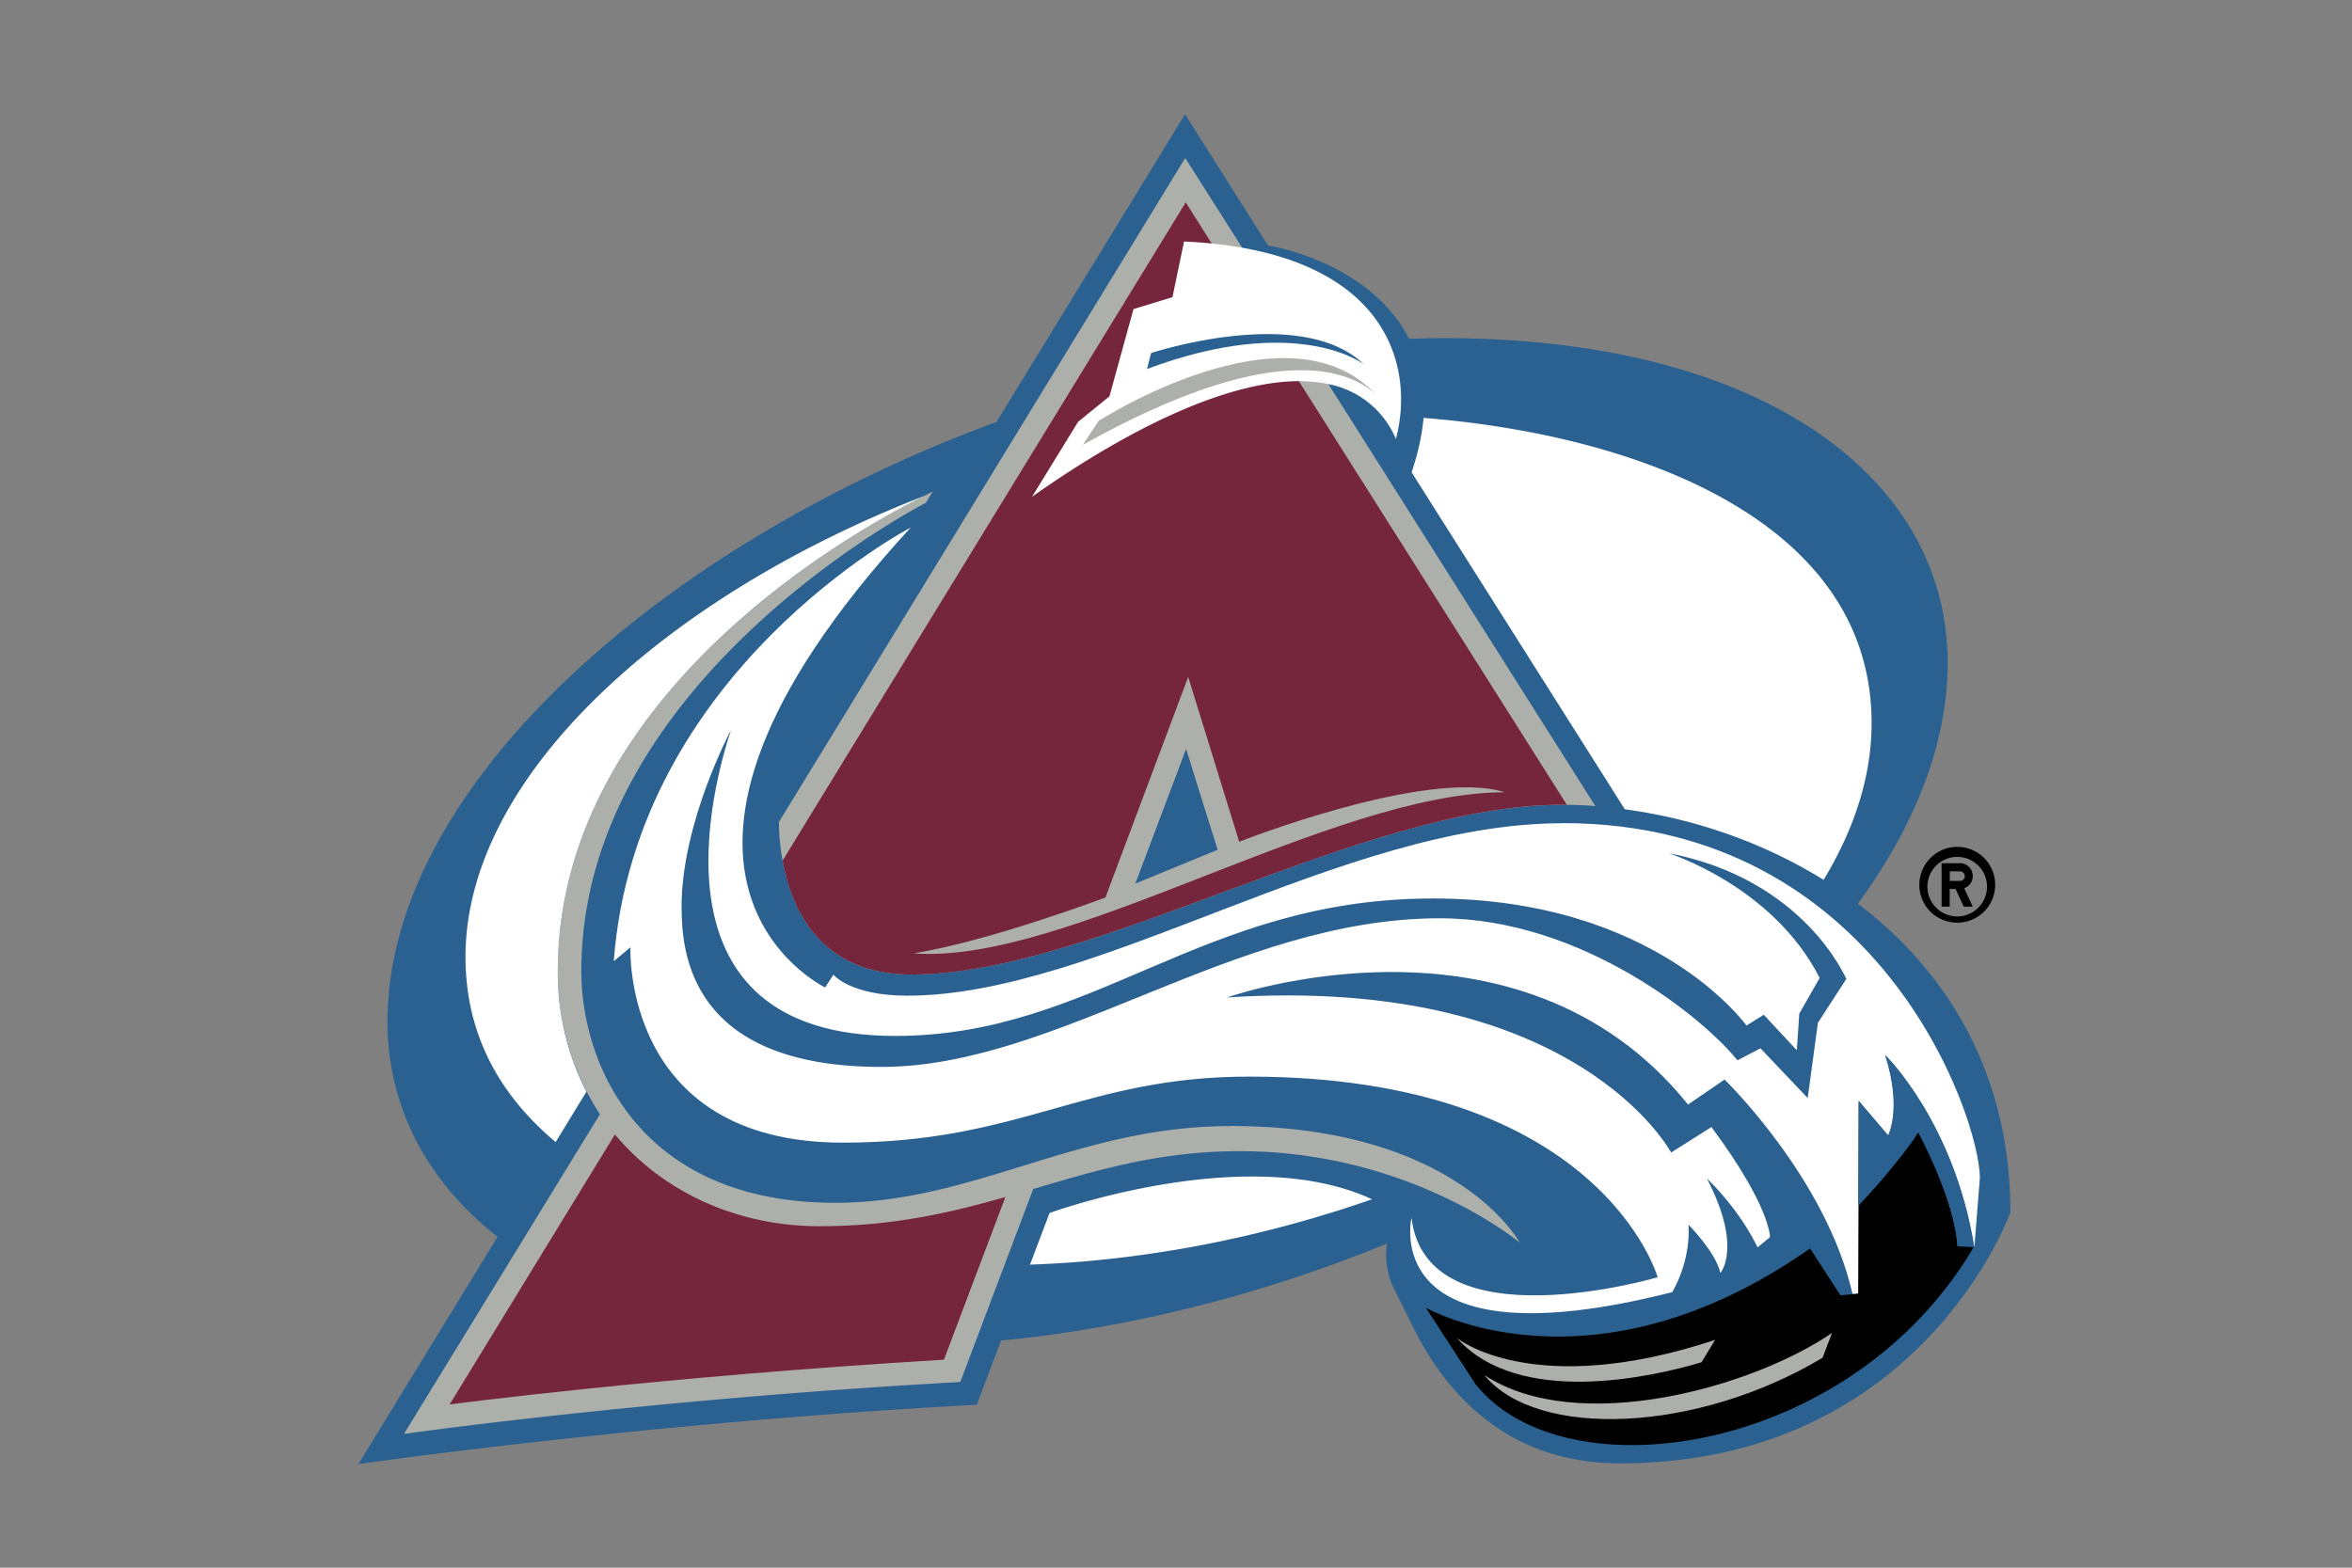 <?xml version="1.0" encoding="UTF-8"?>
<svg xmlns="http://www.w3.org/2000/svg" viewBox="0 0 24 16">
  <rect x="0" y="0" width="24" height="16" fill="#808080" stroke="none"/>
  <path d="M19.585 9.032c0 .212.172.385.387.385a.386.386 0 0 0 0-.774.388.388 0 0 0-.387.39zm.69 0a.304.304 0 1 1-.607 0 .304.304 0 0 1 .607 0z"></path>
  <path d="M19.812 9.253h.083v-.18h.06l.083.18h.092l-.087-.188a.128.128 0 0 0 .087-.125.13.13 0 0 0-.13-.13h-.188v.443zm.084-.36H20a.048.048 0 0 1 0 .098h-.104v-.096z"></path>
  <path fill="#2a6190" d="M18.96 9.22c.58-.794.914-1.63.914-2.456 0-1.883-1.877-3.313-5.14-3.313-.117 0-.236.003-.355.007-.302-.592-.985-.87-1.44-.952l-.847-1.34-1.923 3.14c-3.435 1.263-6.215 3.735-6.215 6.12 0 .856.39 1.62 1.123 2.197l-1.42 2.32s2.934-.425 6.31-.606l.248-.655c1.344-.13 2.694-.48 3.938-.99a.788.788 0 0 0 .056.43l.222.446c.355.706.995 1.367 2.097 1.367 3.077 0 3.986-2.562 3.986-2.562 0-1.432-.658-2.47-1.557-3.15z"></path>
  <g fill="#adafaa">
    <path d="M12.554 11.493c-1.563 0-2.61.783-4.032.783-1.98 0-2.59-1.398-2.59-2.366 0-2.98 3.515-4.778 3.515-4.778l.07-.113c-.012.004-.04.02-.087.042-.583.287-3.738 1.974-3.738 4.848a2.635 2.635 0 0 0 .43 1.463l-2 3.263s2.465-.352 5.677-.53l.744-1.97c.652-.192 1.288-.386 2.108-.386 1.74 0 2.856.933 2.856.933s-.636-1.19-2.954-1.19z"></path>
    <path d="m12.674 2.526-.58-.913L7.948 8.39c0 .08.007.228.038.396.088.48.376 1.16 1.313 1.16 1.875 0 4.584-1.732 6.646-1.732a4.075 4.075 0 0 1 .334.013l-3.605-5.7z"></path>
  </g>
  <path fill="#75263d" d="m12.1 2.064-4.115 6.72c.088.482.376 1.162 1.313 1.162 1.875 0 4.584-1.733 6.646-1.733.015 0 .03 0 .045.002l-3.89-6.15m-5.824 9.513-1.687 2.756s2.1-.28 5.044-.457l.627-1.66c-.56.16-1.15.298-1.897.298-.837 0-1.594-.345-2.088-.937z"></path>
  <path d="M19.974 12.72c-.03-.483-.4-1.164-.4-1.164-.195.3-.517.65-.612.75l-.002.896-.058.006-.122.012-.31-.478c-2.24 1.572-3.92.605-3.92.605l.503.775c.9 1.15 3.836.736 5.088-1.396l-.166-.006z"></path>
  <g fill="#FFF">
    <path d="m10.71 12.38-.2.527c1.182-.04 2.38-.28 3.49-.667-1.22-.566-3.1.072-3.29.14zM9.43 5.062c-2.637 1.024-4.68 2.86-4.68 4.704 0 .798.355 1.417.92 1.89l.314-.514a2.642 2.642 0 0 1-.292-1.232c0-2.875 3.154-4.562 3.738-4.848zm9.178 3.918c.315-.52.49-1.06.49-1.6 0-2.058-2.375-2.94-4.572-3.115-.015.17-.054.354-.122.555l2.176 3.44c.68.09 1.396.327 2.028.72zm-5.054-5.06a.94.94 0 0 1 .69.56c.18-.683-.044-1.682-1.57-1.952a4.56 4.56 0 0 0-.592-.063l-.118.568-.398.122-.245.89-.32.26-.47.765c1.034-.73 2.01-1.178 2.723-1.18.108.002.207.01.3.03z"></path>
    <path d="M15.945 8.402c-2.26 0-4.74 1.76-6.688 1.76-.58 0-.753-.214-.753-.214l-.084.13s-2.388-1.146.873-4.694c0 0-2.807 1.464-3.03 4.426l.17-.142s-.09 1.994 2.168 1.994c1.815 0 2.46-.674 4.144-.674 3.593 0 4.17 2.048 4.17 2.048s-2.356.693-2.512-.606c0 0-.36 1.523 2.66.758 0 0 .19-.3.167-.688 0 0 .278.28.325.492 0 0 .23-.26-.138-.964 0 0 .313.286.518.703l.126-.105s.01-.305-.597-1.123l-.412.26s-.96-1.815-4.53-1.583c0 0 2.974-1.056 4.703 1.093l.373-.255s1.038 1.008 1.305 2.188l.058-.005.003-.894.005-1.07.3.353s.145-.266-.028-.818c0 0 .7.683.906 1.957l.056-.71c-.004-.613-1.018-3.618-4.255-3.618z"></path>
  </g>
  <g fill="#adafaa">
    <path d="m12.124 6.91-.844 2.25s-1.178.444-1.955.57c1.557.12 4.263-1.644 6.03-1.644-.798-.25-2.71.505-2.71.505l-.52-1.68zM11.05 4.54c1.907-1.066 2.688-.78 2.98-.524-.908-.952-2.82.28-2.82.28l-.16.243zm6.313 9.363.138-.228c-1.864.617-2.636-.02-2.636-.02.63.708 1.99.4 2.5.248z"></path>
    <path d="M15.146 14.034c.538.657 2.173.59 3.452-.177l.096-.253c-.8.55-2.587 1.06-3.548.43z"></path>
  </g>
  <g fill="#2a6190">
    <path d="m12.103 7.644-.518 1.374.84-.345c-.1-.32-.214-.68-.322-1.03zm1.811-3.929c-.645-.614-2.168-.112-2.168-.112l-.042.163c1.534-.573 2.21-.05 2.21-.05z"></path>
    <path d="M17.018 8.705s1.07.332 1.55 1.276l-.208.364-.025.374-.337-.362-.177.11S16.9 9.17 14.623 9.17c-2.37 0-3.458 1.403-5.49 1.403-2.584 0-1.848-2.593-1.675-3.12 0 0-.503.94-.503 1.8 0 .464.08 1.636 2.04 1.636 1.8 0 3.597-1.517 5.696-1.517 1.463 0 2.713 1.04 3.038 1.45l.235-.123.482.508.104-.768.29-.448c-.002.002-.422-1.02-1.822-1.285zm2.246 2.883-.3-.352-.003 1.07c.096-.102.418-.452.614-.75 0 0 .37.68.4 1.163l.167.007c-.205-1.274-.906-1.957-.906-1.957.175.553.03.818.03.818z"></path>
  </g>
</svg>
